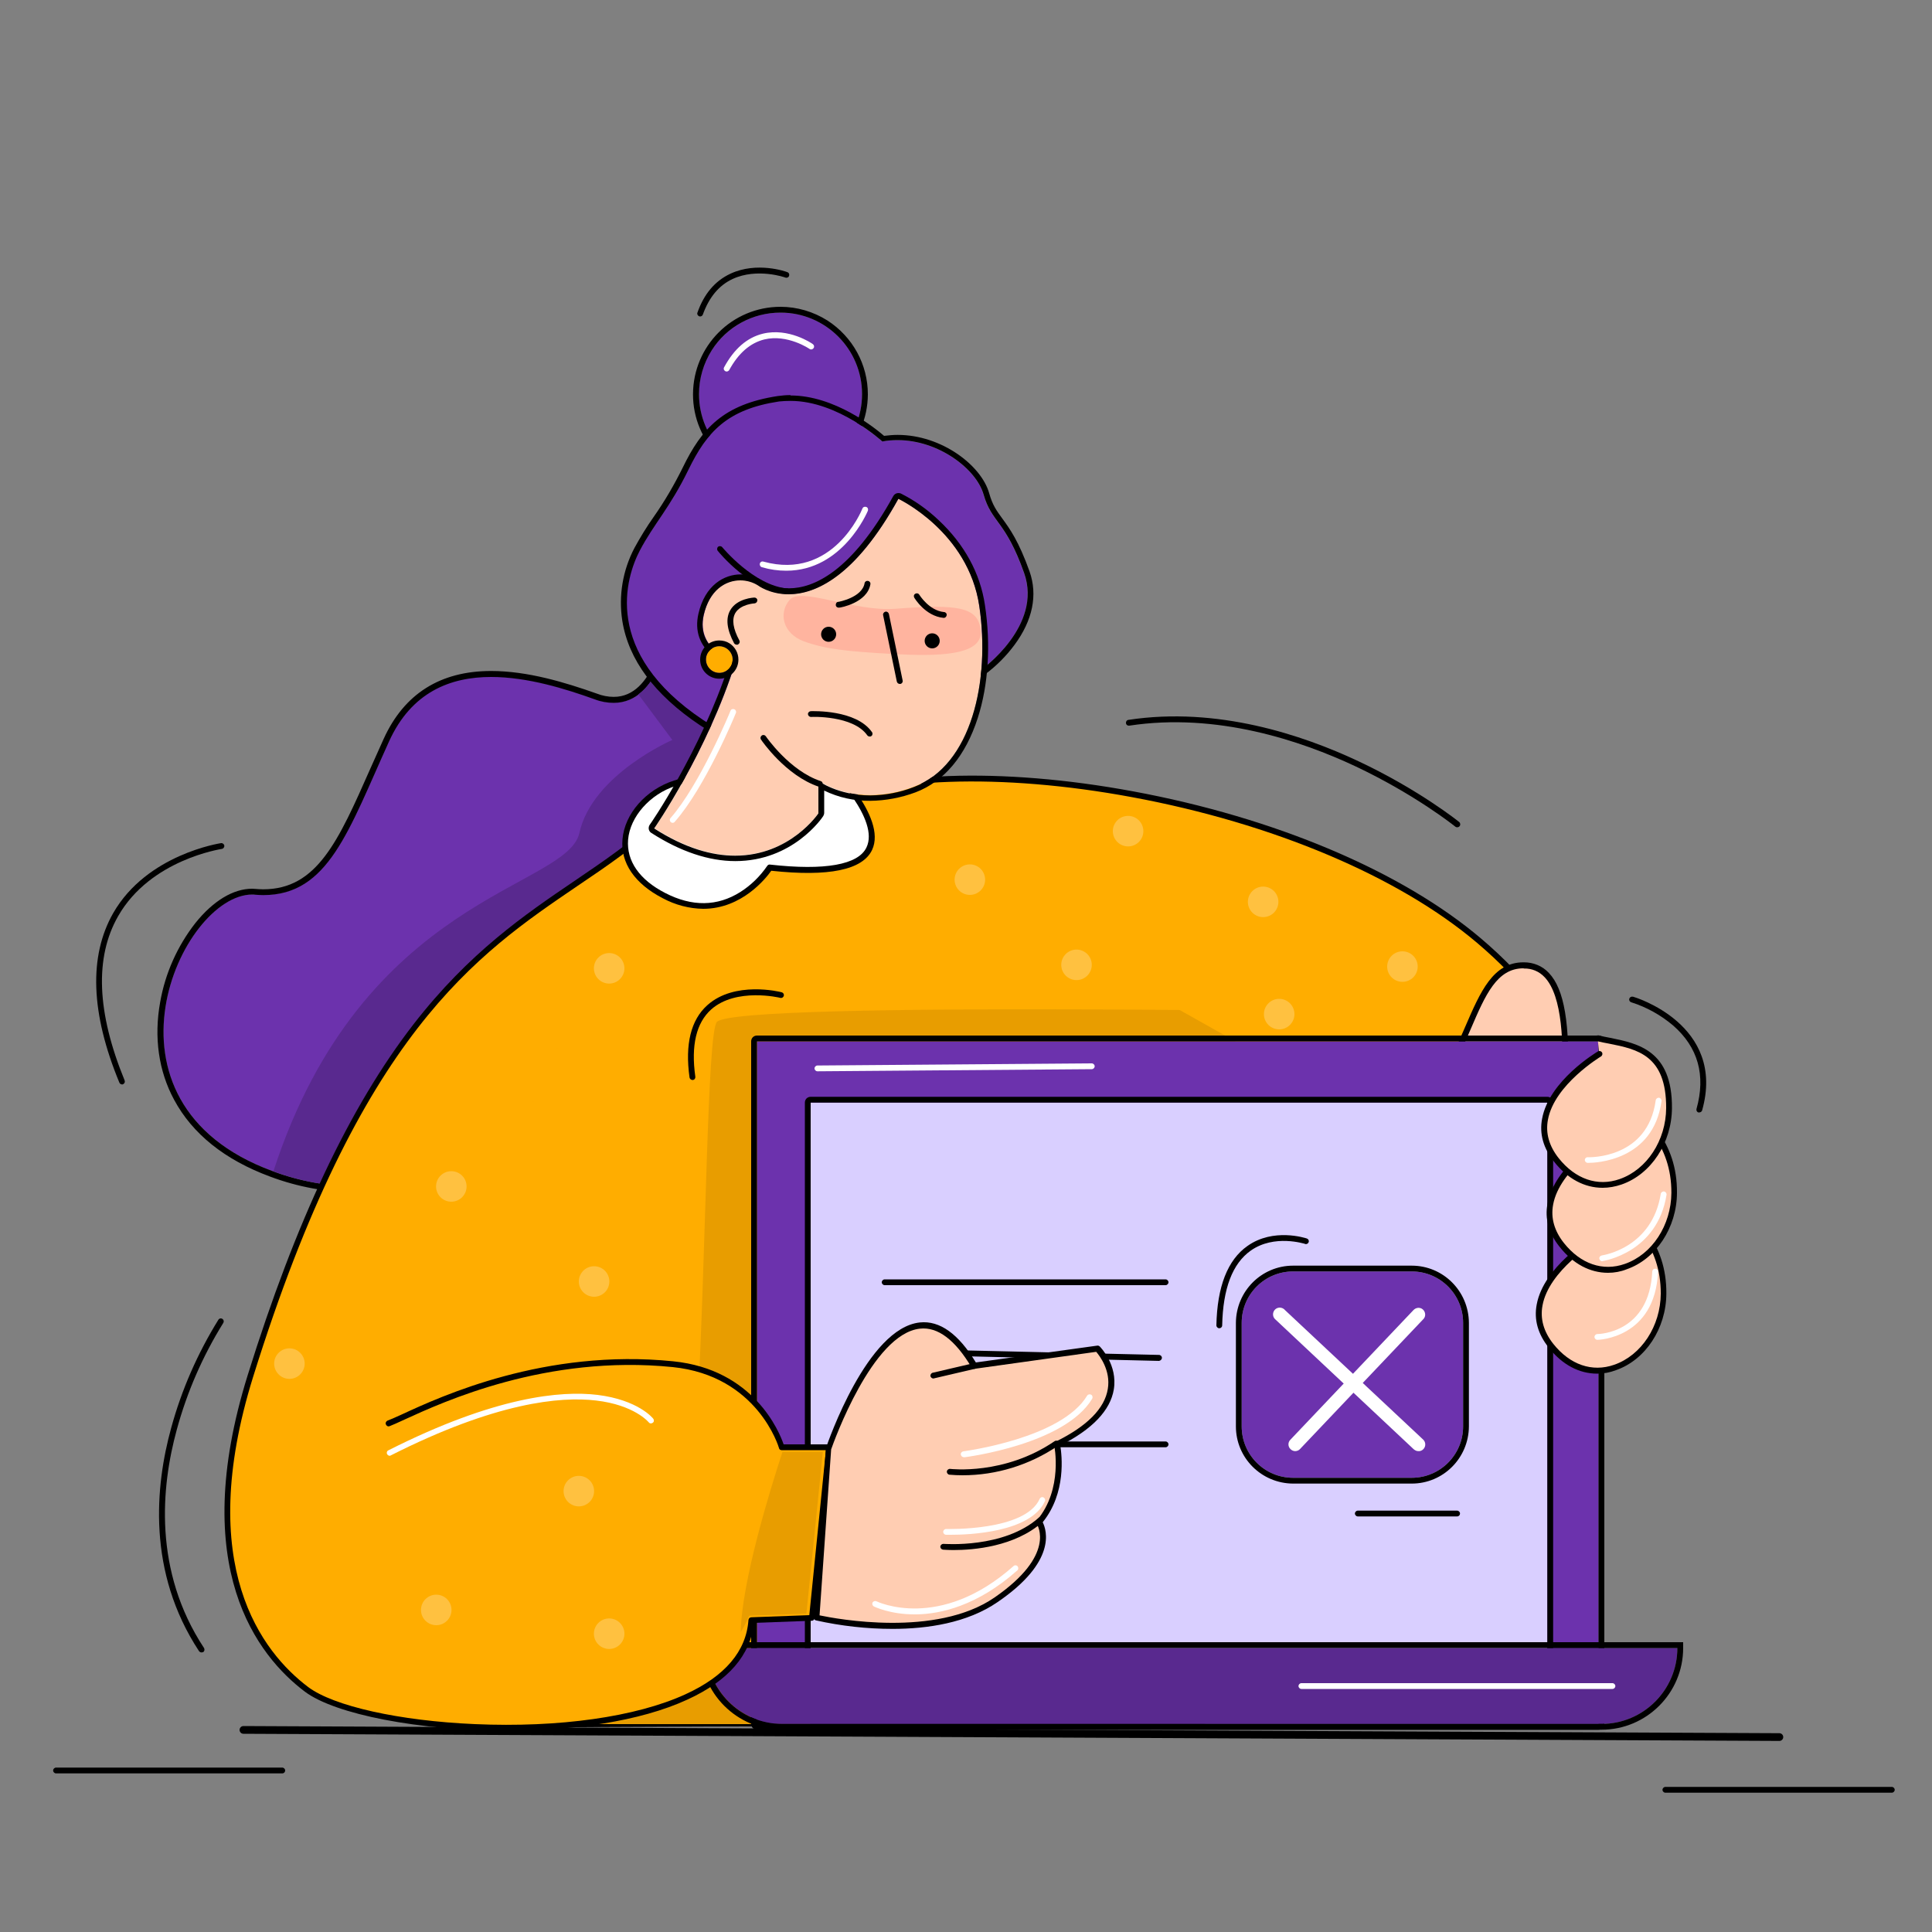 <?xml version="1.0" encoding="utf-8"?>
<!-- Generator: Adobe Illustrator 24.1.2, SVG Export Plug-In . SVG Version: 6.00 Build 0)  -->
<svg version="1.1" id="to_remove_1_" xmlns="http://www.w3.org/2000/svg" xmlns:xlink="http://www.w3.org/1999/xlink" x="0px"
	 y="0px" viewBox="0 0 1000 1000" style="enable-background:new 0 0 1000 1000;" xml:space="preserve">
<rect x="0" y="0" width="1000" height="1000" fill="#808080" stroke="none"/>
<style type="text/css">
	.st0{fill:#6C32AD;}
	.st1{fill:#59298F;}
	.st2{fill:#FFAD00;}
	.st3{fill:#E89D00;}
	.st4{fill:#FFC140;}
	.st5{fill:#FFCDB2;}
	.st6{fill:#D9CFFF;}
	.st7{fill:none;}
	.st8{fill:#FFFFFF;}
	.st9{fill:#FFB49F;}
</style>
<g id="line">
	<path d="M921,901.1L921,901.1l-795-3.7c-1.1,0-2-0.9-2-2s0.9-2,2-2l0,0l795,3.7c1.1,0,2,0.9,2,2S922.1,901.1,921,901.1z"/>
	<path d="M146.1,917.9H29c-0.8,0-1.5-0.7-1.5-1.5s0.7-1.5,1.5-1.5h117.1c0.8,0,1.5,0.7,1.5,1.5S147,917.9,146.1,917.9z"/>
	<path d="M979.2,927.9H862c-0.8,0-1.5-0.7-1.5-1.5s0.7-1.5,1.5-1.5h117.2c0.8,0,1.5,0.7,1.5,1.5S980,927.9,979.2,927.9L979.2,927.9z
		"/>
</g>
<g id="woman">
	<path class="st0" d="M346.4,326.8c0,0-5.9,46.6-38.5,35s-84.7-26.4-106.6,21.8S169.1,465.9,132,463s-89,107,8.9,143.1
		c160.4,59.3,292.3-229.6,292.3-229.6l-28.1-27.2L346.4,326.8z"/>
	<path d="M346.4,326.8l58.7,22.4l28.1,27.2c0,0-108.4,237.7-248.4,237.7c-15,0-29.9-2.7-43.9-8C44.3,570.5,93.6,463,130.6,463
		c0.5,0,1,0,1.4,0.1c1.5,0.1,2.9,0.2,4.3,0.2c33.7,0,44.1-33.3,65.1-79.6c11.6-25.5,31.7-33.3,52.8-33.3c18.8,0,38.4,6.1,53.7,11.6
		c3.1,1.2,6.5,1.8,9.8,1.8C341.7,363.7,346.4,326.8,346.4,326.8 M346.4,323.8c-1.5,0-2.8,1.1-3,2.6c-0.1,0.5-4.7,34.3-25.7,34.3
		c-3,0-6-0.6-8.8-1.7c-16.4-5.8-35.8-11.7-54.7-11.7c-26.3,0-45,11.8-55.6,35.1c-2.4,5.3-4.7,10.4-6.9,15.4
		c-16.6,37.6-27.6,62.5-55.5,62.5c-1.3,0-2.6-0.1-4-0.2c-0.6,0-1.1-0.1-1.7-0.1c-9.8,0-20.2,6.3-29.4,17.8
		c-9.3,11.9-15.6,26-18.2,40.9c-3.3,18.2-0.8,35.7,7.2,50.5c9.5,17.7,26.2,31.1,49.7,39.8c14.4,5.4,29.6,8.2,45,8.2
		c32.6,0,66.1-12.7,99.6-37.7c26.6-19.9,53.4-47.6,79.4-82.3c44.3-59,71.8-118.8,72-119.4c0.5-1.2,0.3-2.5-0.6-3.4l-28.1-27.2
		c-0.3-0.3-0.6-0.5-1-0.6L347.5,324C347.1,323.9,346.8,323.8,346.4,323.8L346.4,323.8z"/>
	<path class="st1" d="M405.1,349.2l-58.7-22.4c0,0-2.9,23-16,32.6l17.6,23.6c0,0-41.4,17.9-48.1,48.1
		c-6.4,28.9-112,32.2-158.4,175.2c79.1,28.8,151.2-26.9,203.9-90.6c27-60.7,58.2-130.8,69.6-156.8L405.1,349.2z"/>
	<path class="st2" d="M390.7,411.2c53.7-14.9,349,64.1,370.3,93.8c21.3,29.8-106.8,386.8-141.1,386.8c-39.1,0-319.8,0-377.9,1.3
		c-51,1.1-88.3-137.5-71.6-169.7S311.3,431,352.7,426S390.7,411.2,390.7,411.2z"/>
	<path d="M241.4,894.5c-14.9,0-29.8-11.4-43.2-32.9c-25.8-41.5-41.3-115.6-29.1-139c2-3.9,5.6-11,10.5-20.9
		c58.3-117.1,139.6-273.2,172.9-277.2c26.7-3.2,34.1-8.4,36.1-11.1c0.8-1.1,0.7-1.8,0.7-1.8c-0.2-0.4-0.2-0.8,0-1.1
		c0.2-0.4,0.6-0.6,1-0.7c29.2-8.1,125,11.2,198.1,30.2c78.2,20.3,162.3,48,173.8,64.2C780,529,702.4,755.4,654.8,848
		c-15.7,30.5-27.1,45.3-34.9,45.3c-75,0-324,0.1-377.9,1.3L241.4,894.5z M392.2,412.3c-0.1,0.9-0.4,1.7-0.9,2.4
		c-2.5,4-11.3,9.5-38.4,12.8c-10.3,1.2-33.5,21.8-85.2,112.6c-34,59.7-67.4,126.9-85.4,163c-4.9,9.9-8.5,17-10.5,20.9
		c-10.8,20.8,1.6,91.8,29,136c9,14.4,23.2,31.5,40.6,31.5h0.6c54-1.2,302.9-1.3,378-1.3c3.7,0,12.7-5.7,32.3-43.7
		c23.7-46.1,54.5-124,78.5-198.5c25-77.8,36.2-132.3,29.1-142.3c-9.5-13.3-80.3-39.2-172.1-63C515.8,424.2,422.1,405.2,392.2,412.3z
		"/>
	<path class="st3" d="M733.4,524.4c0,0-351.1-6.7-362.3,4.5c-5.1,5.1-5.6,119.6-10.1,200.2c-5.4,97.8-82.8,163.3-82.8,163.3h140.9
		L733.4,524.4z"/>
	<path class="st2" d="M422.4,417.1c67.8-33.6,254.3-5.3,343,70s35.8,135.3,14.6,130.8"/>
	<path d="M782.3,619.6c-0.9,0-1.8-0.1-2.6-0.3c-0.8-0.2-1.3-1-1.2-1.8c0.2-0.8,1-1.3,1.8-1.2c7.6,1.6,20.3-6.1,27.8-21.3
		c4.5-9.3,8.6-24.6,2.3-45.1c-6.4-20.6-21.8-41.5-45.9-61.9c-40.6-34.4-105.7-61.9-178.6-75.4c-67.8-12.6-130.2-10.4-162.7,5.7
		c-0.7,0.4-1.6,0.1-2-0.7c-0.4-0.7-0.1-1.6,0.7-2l0,0c33.1-16.4,96.2-18.7,164.6-6c73.5,13.6,139.1,41.4,180,76.1
		c24.5,20.8,40.3,42.1,46.8,63.3c6.6,21.4,2.3,37.5-2.5,47.3C803.3,611.6,791.1,619.6,782.3,619.6z"/>
	<circle class="st4" cx="502" cy="455.3" r="7.9"/>
	<circle class="st4" cx="583.9" cy="430.2" r="7.9"/>
	<circle class="st4" cx="653.8" cy="466.8" r="7.9"/>
	<circle class="st4" cx="557.2" cy="499.4" r="7.9"/>
	<circle class="st4" cx="725.9" cy="500.3" r="7.9"/>
	<circle class="st4" cx="662.1" cy="524.9" r="7.9"/>
	<path d="M754.2,428.2c-0.3,0-0.7-0.1-0.9-0.3c-0.2-0.2-20.7-16.6-51.6-31.2c-28.5-13.4-72-28-117.2-21.1c-0.8,0.1-1.6-0.4-1.7-1.3
		c-0.1-0.8,0.4-1.6,1.3-1.7l0,0c46-7,90.1,7.8,119,21.4c31.3,14.7,52,31.3,52.2,31.5c0.6,0.5,0.7,1.5,0.2,2.1
		C755.2,428,754.7,428.2,754.2,428.2L754.2,428.2z"/>
	<path d="M63.2,561.3c-0.6,0-1.2-0.4-1.4-0.9c-14.9-36-15.9-65.5-3.2-87.8c17.5-30.5,55.4-36.1,55.8-36.2c0.8-0.1,1.6,0.5,1.7,1.3
		s-0.5,1.6-1.3,1.7c-0.4,0.1-36.9,5.5-53.6,34.7c-12.3,21.4-11.1,50,3.3,85.1c0.3,0.8,0,1.6-0.8,2c0,0,0,0,0,0
		C63.6,561.3,63.4,561.3,63.2,561.3z"/>
	<path d="M104.3,855.3c-0.5,0-1-0.3-1.3-0.7c-26.9-40.9-22.7-85.4-14.4-115.5c5.4-19.8,13.7-38.7,24.5-56.1c0.5-0.7,1.4-0.8,2.1-0.3
		c0.6,0.5,0.8,1.3,0.4,2c-10.7,17.2-18.8,35.8-24.1,55.3c-8.1,29.5-12.2,73.1,14.1,113c0.4,0.7,0.3,1.6-0.4,2.1
		C104.8,855.2,104.6,855.3,104.3,855.3z"/>
</g>
<g id="hand">
	<path class="st5" d="M810,561.5c1.3-35-1.9-61.5-21.2-61.8c-30.9-0.5-25.2,63.5-69.6,83.7c-25.4,11.6-45.7,46.8-36.4,73.9
		S808.5,603.4,810,561.5z"/>
	<path d="M692.3,664.2c-7,0-9.8-3.4-10.9-6.5c-9.8-28.7,12-64.3,37.2-75.8c22.4-10.2,31.7-31.7,39.9-50.7
		c7.7-17.8,14.3-33.1,30-33.1h0.4c4.8,0,9.5,1.9,12.8,5.5c8,8.4,11,26.3,9.8,57.9c-0.8,22.8-32.2,51.5-45.7,62.7
		c-25.4,21.3-53.4,37.2-69.5,39.6C695,664.1,693.6,664.2,692.3,664.2z M788.5,501.2c-13.7,0-19.7,13.8-27.2,31.3
		c-8.4,19.5-17.9,41.5-41.4,52.2c-24.1,11-45,44.8-35.6,72.1c1.3,3.7,5.2,5.1,11.6,4.1c15.7-2.3,43-18,68-38.9
		c27.4-22.9,44-45.5,44.6-60.5c0.8-20.7,0.4-45.8-9-55.7c-2.8-3-6.6-4.6-10.7-4.5L788.5,501.2z"/>
</g>
<g id="computer">
	<rect x="391.8" y="539" class="st0" width="435.6" height="353.3"/>
	<path d="M827.4,539v353.3H391.8V539H827.4 M827.4,536H391.8c-1.7,0-3,1.3-3,3v353.3c0,1.7,1.3,3,3,3h435.6c1.7,0,3-1.3,3-3V539
		C830.4,537.3,829,536,827.4,536z"/>
	<rect x="419.6" y="570.7" class="st6" width="381.3" height="283.4"/>
	<path d="M800.9,570.7v283.4H419.6V570.7H800.9 M800.9,567.7H419.6c-1.7,0-3,1.3-3,3v283.4c0,1.7,1.3,3,3,3h381.3c1.7,0,3-1.3,3-3
		V570.7C803.9,569,802.5,567.7,800.9,567.7z"/>
	<path class="st1" d="M828.9,892.3h-424c-21.7,0-39.3-17.6-39.3-39.3l0,0l0,0h502.6l0,0l0,0C868.2,874.7,850.6,892.3,828.9,892.3
		L828.9,892.3z"/>
	<path d="M868.2,853c0,21.7-17.6,39.3-39.3,39.3h-424c-21.7,0-39.3-17.6-39.3-39.3c0,0,0,0,0,0H868.2 M871.2,850H362.5v3
		c0,23.4,18.9,42.3,42.3,42.3h424.1c23.4,0,42.3-19,42.3-42.3V850z"/>
	<path class="st0" d="M669.3,658.1h61.4c14.7,0,26.6,11.9,26.6,26.6v53.6c0,14.7-11.9,26.6-26.6,26.6h-61.4
		c-14.7,0-26.6-11.9-26.6-26.6v-53.6C642.7,670,654.6,658.1,669.3,658.1z"/>
	<path d="M730.7,658.1c14.7,0,26.6,11.9,26.6,26.6v53.6c0,14.7-11.9,26.6-26.6,26.6h-61.4c-14.7,0-26.6-11.9-26.6-26.6v-53.6
		c0-14.7,11.9-26.6,26.6-26.6H730.7 M730.7,655.1h-61.4c-16.3,0-29.5,13.2-29.6,29.6v53.6c0,16.3,13.2,29.5,29.6,29.6h61.4
		c16.3,0,29.5-13.2,29.6-29.6v-53.6C760.2,668.3,747,655.1,730.7,655.1z"/>
	<line class="st7" x1="603.3" y1="663.7" x2="457.9" y2="663.7"/>
	<path d="M603.3,665.2H457.9c-0.8,0-1.5-0.7-1.5-1.5s0.7-1.5,1.5-1.5h145.4c0.8,0,1.5,0.7,1.5,1.5S604.1,665.2,603.3,665.2z"/>
	<line class="st7" x1="599.9" y1="702.9" x2="457.9" y2="699.5"/>
	<path d="M599.9,704.4L599.9,704.4l-142-3.4c-0.8,0-1.5-0.7-1.5-1.5s0.7-1.5,1.5-1.5l0,0l142,3.3c0.8,0,1.5,0.7,1.5,1.5
		S600.7,704.3,599.9,704.4L599.9,704.4z"/>
	<line class="st7" x1="603.3" y1="747.6" x2="509.4" y2="747.6"/>
	<path d="M603.3,749.1h-93.9c-0.8,0-1.5-0.7-1.5-1.5s0.7-1.5,1.5-1.5h93.9c0.8,0,1.5,0.7,1.5,1.5S604.1,749.1,603.3,749.1z"/>
	<path d="M358.4,559c-0.7,0-1.4-0.6-1.5-1.3c-2.4-17.2,0.7-29.8,9.2-37.4c14.1-12.7,37.5-7,38.5-6.7c0.8,0.2,1.3,1,1.1,1.8
		c-0.2,0.8-1,1.3-1.8,1.1c-0.2-0.1-22.9-5.5-35.8,6c-7.7,6.9-10.5,18.6-8.2,34.8c0.1,0.8-0.4,1.6-1.3,1.7c0,0,0,0,0,0L358.4,559z"/>
	<path class="st8" d="M423.1,554.5c-0.8,0-1.5-0.7-1.5-1.5s0.7-1.5,1.5-1.5l142-1.1l0,0c0.8,0,1.5,0.7,1.5,1.5s-0.7,1.5-1.5,1.5
		L423.1,554.5L423.1,554.5z"/>
	<path class="st8" d="M834.6,874.2h-161c-0.8,0-1.5-0.7-1.5-1.5s0.7-1.5,1.5-1.5h161c0.8,0,1.5,0.7,1.5,1.5S835.4,874.2,834.6,874.2
		z"/>
	<path d="M631.1,687.5L631.1,687.5c-0.8,0-1.5-0.7-1.5-1.5c0,0,0,0,0,0c0.4-20,5.8-33.9,16.1-41.1c13.4-9.5,29.9-4.1,30.6-3.9
		c0.8,0.2,1.3,1,1.1,1.8s-1,1.3-1.8,1.1c-0.1,0-0.1,0-0.2-0.1c-0.2,0-15.8-5.1-28,3.5C637.9,654,633,667,632.6,686
		C632.6,686.9,631.9,687.5,631.1,687.5z"/>
	<path class="st8" d="M670.4,751.1c-0.9,0-1.8-0.4-2.4-1c-1.4-1.3-1.5-3.5-0.1-4.9c0,0,0,0,0,0l63.7-67.1c1.3-1.4,3.5-1.6,4.9-0.3
		s1.6,3.5,0.3,4.9c-0.1,0.1-0.1,0.1-0.2,0.2L672.9,750C672.3,750.7,671.3,751.1,670.4,751.1z"/>
	<path class="st8" d="M734.1,751.1c-0.9,0-1.7-0.4-2.4-1L660.2,683c-1.5-1.2-1.7-3.4-0.5-4.9c1.2-1.5,3.4-1.7,4.9-0.5
		c0.2,0.1,0.3,0.3,0.4,0.4l71.6,67.1c1.4,1.3,1.5,3.5,0.2,4.9C736.1,750.8,735.1,751.2,734.1,751.1L734.1,751.1z"/>
	<line class="st7" x1="754.2" y1="783.4" x2="702.8" y2="783.4"/>
	<path d="M754.2,784.9h-51.4c-0.8,0-1.5-0.7-1.5-1.5s0.7-1.5,1.5-1.5h51.4c0.8,0,1.5,0.7,1.5,1.5S755.1,784.9,754.2,784.9z"/>
</g>
<g id="hand-2">
	<path class="st2" d="M341.5,424.4c-59.3,55.9-140,57.1-211.9,287.9c-29.7,95.3,2.3,141.9,29.1,162.1
		c36.5,27.5,225.5,35.3,230.3-35.8l31.3-1.1l8.9-88.3h-24.6c0,0-10.6-38.3-56.3-43c-77.1-7.8-137.1,27.3-147.2,30.7"/>
	<path d="M262.5,895.8c-45.4,0-89-8.4-104.7-20.2c-24.4-18.4-60.7-64.1-29.6-163.8c24.8-79.7,52.9-139.1,85.8-181.6
		c28.8-37.2,57.8-56.9,83.3-74.2c15.3-10.4,29.8-20.2,43.2-32.8c0.6-0.6,1.6-0.5,2.1,0.1c0.5,0.6,0.5,1.5-0.1,2.1
		c-13.5,12.8-28.1,22.7-43.5,33.1c-52.7,35.8-112.5,76.3-168,254.2c-30.5,98,4.8,142.6,28.5,160.5c13.2,9.9,47.1,17.5,86.3,19.2
		c43.6,1.9,83.3-3.7,108.9-15.4c20.6-9.4,31.6-22.4,32.7-38.5c0.1-0.8,0.7-1.4,1.5-1.4l30-1.1l8.6-85.4h-22.9
		c-0.7,0-1.3-0.4-1.4-1.1c-0.1-0.4-11-37.4-55-41.9c-65.4-6.6-118.8,18-138.9,27.2c-3.6,1.7-6.2,2.8-7.7,3.4c-0.8,0.3-1.6-0.2-1.9-1
		c-0.3-0.8,0.2-1.6,0.9-1.9c1.4-0.5,3.9-1.6,7.4-3.2c20.3-9.4,74.2-34.2,140.4-27.5c41.8,4.2,55,36.5,57.2,43h23.5
		c0.4,0,0.8,0.2,1.1,0.5c0.3,0.3,0.4,0.7,0.4,1.2l-9,88.3c-0.1,0.7-0.7,1.3-1.4,1.3l-30,1.1c-1.7,16.7-13.2,30-34.4,39.7
		C331.1,891.1,296.3,895.8,262.5,895.8z"/>
	<path class="st3" d="M383.4,844.8c0.5-26,14.9-72.8,21.6-93.3h20.9l-8.5,83.7l-29.6,1.1C386.5,839.2,385.1,842.1,383.4,844.8z"/>
	<circle class="st4" cx="315.3" cy="501.2" r="7.9"/>
	<circle class="st4" cx="233.6" cy="614.1" r="7.9"/>
	<circle class="st4" cx="307.5" cy="663.3" r="7.9"/>
	<circle class="st4" cx="149.8" cy="705.8" r="7.9"/>
	<circle class="st4" cx="225.8" cy="833.3" r="7.9"/>
	<circle class="st4" cx="299.6" cy="771.8" r="7.9"/>
	<circle class="st4" cx="315.3" cy="845.6" r="7.9"/>
	<path class="st8" d="M201.7,753.5c-0.8,0-1.5-0.7-1.5-1.5c0-0.6,0.3-1.1,0.8-1.3c55.2-27.9,89.4-31,108.3-28.7
		c20.9,2.6,28.5,11.9,28.8,12.3c0.5,0.6,0.5,1.6-0.2,2.1c-0.6,0.5-1.6,0.5-2.1-0.2c0,0-0.1-0.1-0.1-0.1c-0.1-0.1-7.4-8.9-27.2-11.2
		c-18.5-2.2-52,1-106.2,28.4C202.2,753.4,201.9,753.5,201.7,753.5z"/>
	<path class="st5" d="M428.9,749.8c0,0,36.6-108,75.4-42.8l63.8-8.9c0,0,25.9,26.1-21,49.4c0,0,5.1,23.5-9.3,40.3
		c0,0,11.7,17-22.3,40.3s-92.9,9.2-92.9,9.2L428.9,749.8z"/>
	<path d="M462,843.1c-13.4,0-26.7-1.5-39.7-4.4c-0.7-0.2-1.2-0.8-1.1-1.6l6.3-87.5c0-0.1,0-0.3,0.1-0.4c0.9-2.5,21.2-61.8,48.5-64.7
		c10.3-1.1,20,5.9,29,20.7l62.8-8.7c0.5-0.1,0.9,0.1,1.3,0.4c0.4,0.4,9.4,9.6,7.3,22.3c-1.8,10.8-11.1,20.6-27.7,29
		c0.8,5,3.2,24.5-9.1,39.7c2.1,4.2,7.3,20.4-23.3,41.3C500.6,840.1,479.9,843.1,462,843.1z M424.2,836.1c8.6,1.8,60.2,11.6,90.5-9.2
		c32.1-22.1,22.3-37.5,21.9-38.2c-0.4-0.6-0.3-1.3,0.1-1.8c13.7-16.1,9-38.8,8.9-39c-0.1-0.7,0.2-1.4,0.8-1.7
		c16.3-8,25.4-17.2,27-27.3c1.6-9.5-4.2-17.1-6-19.2l-63,8.8c-0.6,0.1-1.2-0.2-1.5-0.7c-8.5-14.3-17.5-21.1-26.7-20.1
		c-24.7,2.6-44.7,58.8-46,62.5L424.2,836.1z"/>
	<line class="st7" x1="483.3" y1="712" x2="504.3" y2="707.1"/>
	<path d="M483.3,713.5c-0.8,0.1-1.6-0.5-1.7-1.3c-0.1-0.8,0.5-1.6,1.3-1.7l21-4.9c0.8-0.2,1.6,0.4,1.8,1.2c0.2,0.8-0.3,1.5-1.1,1.7
		l-21,4.9C483.5,713.4,483.4,713.5,483.3,713.5z"/>
	<path d="M498.2,763.6c-2.3,0-4.5-0.1-6.8-0.3c-0.8-0.1-1.4-0.9-1.3-1.7s0.9-1.4,1.7-1.3c0.3,0,28,3.4,54-14.3
		c0.6-0.5,1.6-0.4,2.1,0.2c0.5,0.6,0.4,1.6-0.2,2.1c-0.1,0-0.1,0.1-0.2,0.1C532.9,758.3,515.7,763.6,498.2,763.6z"/>
	<path d="M493.7,802.3c-3.2,0-5.3-0.2-5.6-0.2c-0.8-0.1-1.4-0.8-1.4-1.6c0,0,0,0,0,0c0.1-0.8,0.8-1.4,1.6-1.4
		c0.3,0,31.3,2.5,49.3-13.5c0.6-0.6,1.6-0.5,2.1,0.1s0.5,1.6-0.1,2.1l0,0C525.3,800.6,503.8,802.3,493.7,802.3z"/>
	<path class="st8" d="M473.4,835.6c-12.8,0-20.8-4-21.1-4.1c-0.7-0.4-1-1.3-0.7-2c0.4-0.7,1.3-1,2-0.7c0.4,0.2,32.7,15.8,71-18.2
		c0.6-0.6,1.6-0.5,2.1,0.1s0.5,1.6-0.1,2.1l0,0c-20.8,18.5-39.9,22.6-52.2,22.8L473.4,835.6z"/>
	<path class="st8" d="M492.2,794.4c-1.4,0-2.3,0-2.5,0c-0.8,0-1.5-0.7-1.5-1.5c0,0,0,0,0,0c0-0.8,0.7-1.5,1.5-1.5c0,0,0,0,0.1,0
		c0.4,0,40.7,1.2,48.3-15.5c0.3-0.8,1.2-1.2,1.9-0.9s1.2,1.2,0.9,1.9c0,0.1-0.1,0.1-0.1,0.2C533.4,793.2,501.5,794.4,492.2,794.4z"
		/>
	<path class="st8" d="M498.9,754.2c-0.8,0.1-1.5-0.6-1.6-1.4c-0.1-0.8,0.6-1.5,1.4-1.6c0.5-0.1,50.6-6.6,64-28.8
		c0.4-0.7,1.4-0.9,2.1-0.5s0.9,1.4,0.5,2.1c-14.2,23.5-64.1,30-66.2,30.3L498.9,754.2z"/>
</g>
<g id="woman-2">
	<circle class="st0" cx="404" cy="204" r="42.2"/>
	<path d="M404,161.8c23.3,0,42.2,18.9,42.2,42.2c0,23.3-18.9,42.2-42.2,42.2c-23.3,0-42.2-18.9-42.2-42.2c0-8,2.3-15.9,6.6-22.7
		C376.1,169.1,389.6,161.8,404,161.8 M404,158.8c-25,0-45.2,20.2-45.3,45.2s20.2,45.2,45.2,45.3c25,0,45.2-20.2,45.3-45.2
		c0-15.5-7.9-29.8-20.9-38.2C421,161.3,412.6,158.8,404,158.8z"/>
	<path class="st0" d="M508,346.5c0,0,31.8-22.4,22-49.9s-16.8-25.9-21-40.7c-4.2-14.8-28.3-31.7-52.4-27.4c0,0-26.8-24.7-53.6-20.6
		s-37.3,15.6-46.9,35.4s-17.9,28-25.1,41.7s-19.8,52.7,32.8,87.8S508,346.5,508,346.5z"/>
	<path d="M409.2,207.5c24.7,0,47.5,21,47.5,21c2.6-0.5,5.2-0.7,7.9-0.7c21.2,0,40.7,14.9,44.5,28.1c4.2,14.8,11.3,13.3,21,40.7
		s-22,49.9-22,49.9s-55.3,37.1-104.6,37.1c-14.1,0-27.8-3-39.5-10.9c-52.6-35.1-40-74.1-32.8-87.8s15.5-22,25.1-41.7
		s20-31.3,46.9-35.4C405,207.6,407.1,207.5,409.2,207.5 M409.1,204.5c-2.2,0-4.4,0.2-6.6,0.5c-28.1,4.3-39.3,16.8-49.1,37
		c-4.4,8.9-9.4,17.5-15.1,25.6c-3.6,5.1-6.9,10.5-9.9,16c-6.1,11.6-8.3,24.8-6.3,37.7c3.2,20.2,16.7,38.3,40.1,54
		c11.3,7.5,25.1,11.4,41.1,11.4c26,0,53.6-10.2,72.1-18.8c11.9-5.4,23.3-11.7,34.3-18.8h0.1c5.8-4.3,11-9.5,15.3-15.3
		c9.4-12.7,12.1-25.8,7.8-38c-5.6-15.7-10.3-22.2-14.1-27.4c-3-4.1-5.1-7-6.8-13.1c-4-14.3-24.5-30.2-47.4-30.2
		c-2.3,0-4.6,0.2-7,0.5c-5-4.3-25.7-20.9-48.4-20.9L409.1,204.5z"/>
	<path d="M407.4,307.6h-0.1c-18.8-1.7-35.1-21.6-35.8-22.5c-0.5-0.6-0.4-1.6,0.2-2.1c0.6-0.5,1.6-0.4,2.1,0.2
		c0.2,0.2,16.3,19.8,33.7,21.4c0.8,0,1.5,0.7,1.4,1.6S408.2,307.6,407.4,307.6L407.4,307.6z"/>
	<path class="st8" d="M407,295.4c-4.3,0-8.5-0.6-12.6-1.8c-0.8-0.2-1.3-1-1.1-1.9c0.2-0.8,1-1.3,1.9-1l0,0
		c35.7,9.8,50.6-26,51.2-27.5c0.3-0.8,1.2-1.1,2-0.8c0.8,0.3,1.1,1.2,0.8,2C449,264.8,436.3,295.4,407,295.4z"/>
	<path class="st8" d="M427.6,394.2c0,0,69.3,66-29.1,54.8c0,0-20.1,32.4-54.8,14.5s-19-50.3,5.6-58.1
		C370.6,398.6,427.6,394.2,427.6,394.2z"/>
	<path d="M364,470.4c-7.3-0.1-14.5-2-21-5.5c-14.5-7.5-21.9-18.3-20.8-30.5c1.1-13.2,12.1-25.7,26.7-30.4
		c21.3-6.8,76.3-11.1,78.6-11.2c0.4,0,0.8,0.1,1.1,0.4c1.3,1.2,30.8,29.6,22.8,46.7c-4.9,10.4-22.4,14-52.2,10.8
		C396.6,454.4,384.1,470.4,364,470.4z M427,395.7c-6.5,0.5-57.6,4.8-77.3,11.1c-13.2,4.2-23.6,15.9-24.6,27.8
		c-0.9,11,5.9,20.8,19.2,27.6c13.9,7.2,27,7,38.9-0.5c5.5-3.5,10.2-8.1,13.9-13.5c0.3-0.5,0.9-0.8,1.4-0.7c28.5,3.2,45.8,0.1,50-8.9
		C455.3,424.4,430.8,399.4,427,395.7L427,395.7z"/>
	<path d="M362.4,163.8c-0.8,0-1.5-0.7-1.5-1.5c0-0.2,0-0.3,0.1-0.5c3.4-9.7,9.1-16.4,17-20.1c13.8-6.5,29-1.1,29.6-0.8
		c0.8,0.3,1.1,1.2,0.8,2c-0.3,0.7-1.1,1-1.8,0.8c-0.1-0.1-14.7-5.2-27.4,0.7c-7.1,3.3-12.2,9.5-15.4,18.4
		C363.6,163.4,363,163.8,362.4,163.8z"/>
	<path class="st8" d="M376.1,192.3c-0.8,0-1.5-0.7-1.5-1.5c0-0.3,0.1-0.5,0.2-0.7c5.2-9.6,11.9-15.4,20.1-17.4
		c13.3-3.2,25.3,5,25.8,5.4c0.7,0.5,0.9,1.4,0.4,2.1s-1.4,0.9-2.1,0.4l0,0c-0.1-0.1-11.5-7.8-23.4-4.9c-7.3,1.8-13.4,7.1-18.2,15.9
		C377.1,192,376.6,192.3,376.1,192.3z"/>
	<path class="st5" d="M423.7,404.1v16.8c0,0-29.1,43.6-85,7.8c0,0,27.4-39.4,42.1-86.2c0,0-20.7-5.6-16.5-24.2s19.5-21,28.1-15.5
		c0,0,33.5,26,72.6-44.7c0,0,36.2,17,41.9,55.6s-4,82.4-34,93.6S423.7,404.1,423.7,404.1z"/>
	<path d="M465,258.2c0,0,36.2,17,41.9,55.6s-4,82.4-34,93.6c-7.1,2.8-14.7,4.2-22.4,4.3c-16.8,0-26.9-7.5-26.9-7.5v16.8
		c0,0-14.6,21.9-43.1,21.9c-11.7,0-25.7-3.7-41.9-14.1c0,0,27.4-39.4,42.1-86.2c0,0-20.7-5.6-16.5-24.2c3-13,11.3-18,19-18
		c3.2,0,6.4,0.9,9.1,2.6c0,0,6,4.6,15.9,4.6C421.8,307.6,442.5,298.9,465,258.2 M465,255.2c-1.1,0-2.1,0.6-2.6,1.5
		c-21.8,39.5-41.5,47.8-54,47.8c-5,0.1-9.9-1.3-14.1-4l-0.2-0.1c-3.2-2-6.9-3.1-10.7-3.1c-8.4,0-18.5,5.4-21.9,20.4
		c-2,8.8,0.6,16.4,7.7,22c2.4,1.9,5.1,3.5,8,4.6c-14.6,44.6-40.6,82.3-40.9,82.6c-0.5,0.7-0.6,1.5-0.5,2.3c0.2,0.8,0.6,1.5,1.3,1.9
		c15.1,9.7,29.8,14.6,43.5,14.6c29.7,0,44.9-22.3,45.5-23.3c0.3-0.5,0.5-1.1,0.5-1.7v-11.5c7.4,3.6,15.6,5.4,23.9,5.3
		c8-0.1,15.9-1.6,23.4-4.4c14.8-5.6,25.9-18.9,32.2-38.5c5.5-17.1,6.8-37.9,3.7-58.4c-2.4-16.5-10.8-31.7-24-44
		c-5.8-5.5-12.4-10.2-19.6-13.8C465.9,255.3,465.5,255.2,465,255.2L465,255.2z"/>
	<path d="M424.3,407.3c-0.2,0-0.3,0-0.5-0.1c-17-5.7-29.4-23.6-29.9-24.4c-0.5-0.7-0.3-1.6,0.4-2.1c0.7-0.5,1.6-0.3,2.1,0.4
		c0.1,0.2,12.3,17.9,28.4,23.2c0.8,0.2,1.2,1.1,1,1.9C425.5,406.9,424.9,407.3,424.3,407.3L424.3,407.3z"/>
	<path d="M381.4,333.7c-0.6,0-1.1-0.3-1.4-0.7c-3.8-7.1-4.5-12.9-2-17.2c3.5-6.1,12.1-6.5,12.5-6.5c0.8,0,1.5,0.6,1.5,1.4
		c0,0,0,0,0,0c0,0.8-0.6,1.5-1.4,1.6c-0.1,0-7.3,0.4-10,5c-1.9,3.3-1.2,8.1,2.1,14.2c0.4,0.7,0.1,1.6-0.6,2c0,0,0,0,0,0
		C381.9,333.7,381.6,333.7,381.4,333.7z"/>
	<path class="st9" d="M463.4,315.1c-21.7,1.6-48.8-11.5-54.7-4.6s-3.5,17.5,7.5,21.5s22.5,5.2,45.9,6.5s46.5,0.9,45.5-11.9
		S495.3,312.7,463.4,315.1z"/>
	<path d="M488.4,319.8h-0.1c-9.3-0.9-14.9-10.1-15.1-10.5c-0.4-0.7-0.2-1.6,0.6-2c0.7-0.4,1.6-0.2,2,0.5c0.1,0.1,5,8.2,12.8,9
		c0.8,0,1.5,0.7,1.4,1.6C489.9,319.2,489.2,319.9,488.4,319.8L488.4,319.8z"/>
	<path d="M465.7,354c-0.7,0-1.3-0.5-1.5-1.2l-7.1-34.4c-0.2-0.8,0.4-1.6,1.2-1.8s1.6,0.4,1.8,1.2l7.1,34.4c0.2,0.8-0.3,1.6-1.1,1.8
		c0,0,0,0,0,0H465.7z"/>
	<circle class="st2" cx="372.3" cy="341.4" r="6.9"/>
	<path d="M372.3,334.5c1.3,0,2.6,0.4,3.7,1.1c3.2,2.1,4.2,6.3,2.1,9.5c-1.3,2-3.5,3.2-5.8,3.2c-1.3,0-2.6-0.4-3.7-1.1
		c-3.2-2.1-4.2-6.3-2.1-9.5C367.8,335.7,370,334.5,372.3,334.5 M372.3,331.5c-5.5,0-9.9,4.4-9.9,9.9c0,5.5,4.4,9.9,9.9,9.9
		c5.5,0,9.9-4.4,9.9-9.9c0-3.4-1.7-6.5-4.6-8.4C376.1,332,374.2,331.5,372.3,331.5z"/>
	<circle cx="428.9" cy="328.3" r="3.9"/>
	<circle cx="482.5" cy="331.7" r="3.9"/>
	<path d="M450.1,381.2c-0.5,0-0.9-0.2-1.2-0.6c-7.3-10.4-28.9-9.6-29.1-9.5c-0.8,0-1.5-0.6-1.6-1.4s0.6-1.5,1.4-1.6l0,0
		c1,0,23.5-0.9,31.7,10.8c0.5,0.6,0.4,1.6-0.3,2.1c0,0,0,0-0.1,0C450.7,381.2,450.4,381.3,450.1,381.2z"/>
	<path d="M434.2,314.5c-0.8,0.1-1.6-0.5-1.6-1.4s0.5-1.6,1.4-1.6c0.1,0,12.2-2.2,13.5-9.6c0.1-0.8,0.9-1.4,1.8-1.2
		c0.8,0.1,1.4,0.9,1.2,1.8l0,0c-1.7,9.5-15.4,12-16,12C434.4,314.5,434.3,314.5,434.2,314.5z"/>
	<path class="st8" d="M348.2,425.9c-0.4,0-0.7-0.1-1-0.4c-0.6-0.5-0.7-1.5-0.1-2.1c0,0,0,0,0,0c15.3-17.5,30.9-55.1,31-55.5
		c0.3-0.8,1.2-1.1,2-0.8c0.7,0.3,1.1,1.2,0.8,1.9c-0.6,1.6-15.9,38.5-31.6,56.3C349,425.7,348.6,425.9,348.2,425.9z"/>
</g>
<g id="hand-3">
	<path class="st5" d="M825.1,641.6c0,0-44.8,26.7-22.3,54.9s58.1,5.8,58.3-26.9s-25.2-45.5-37.3-58.2"/>
	<path d="M826.7,711c-9.3,0-18.1-4.6-25.1-13.5c-5.6-7-7.7-14.5-6.2-22.3c3.6-19.6,27.9-34.2,28.9-34.9c0.7-0.4,1.6-0.2,2.1,0.5
		c0.4,0.7,0.2,1.6-0.5,2.1c0,0,0,0,0,0c-0.2,0.1-24.2,14.6-27.5,32.8c-1.3,6.9,0.6,13.6,5.6,19.9c8.6,10.8,20.1,14.8,31.5,10.8
		c14.1-4.9,24-20,24.1-36.8c0.1-25.2-15.3-38.3-27.8-48.9c-3.3-2.8-6.5-5.5-9.1-8.2c-0.6-0.6-0.6-1.6,0-2.1s1.6-0.6,2.1,0
		c2.5,2.6,5.6,5.2,8.9,8c12.9,11,29,24.6,28.8,51.2c-0.1,18-10.8,34.3-26.1,39.6C833.3,710.4,830.1,711,826.7,711z"/>
	<path class="st5" d="M830.6,589.5c0,0-44.8,26.7-22.3,54.9s58.1,5.8,58.3-26.9s-25.2-45.5-37.3-58.2"/>
	<path d="M832.3,658.8c-9.3,0-18.1-4.6-25.1-13.5c-5.6-7-7.7-14.5-6.2-22.3c3.6-19.6,27.9-34.2,28.9-34.9c0.7-0.4,1.6-0.2,2,0.6
		c0.4,0.7,0.2,1.6-0.5,2c-0.2,0.2-24.2,14.6-27.5,32.8c-1.3,6.9,0.6,13.6,5.6,19.9c8.6,10.8,20.1,14.8,31.5,10.8
		c14.1-4.9,24-20,24.1-36.8c0.1-25.1-15.3-38.3-27.8-48.9c-3.3-2.8-6.5-5.5-9.1-8.2c-0.6-0.6-0.6-1.5,0-2.1c0.6-0.6,1.5-0.6,2.1,0
		c0,0,0,0,0,0c2.5,2.6,5.6,5.2,8.9,8c12.9,11,29,24.6,28.8,51.2c-0.1,18-10.8,34.3-26.1,39.6C838.9,658.2,835.6,658.8,832.3,658.8z"
		/>
	<path class="st5" d="M827.8,545.5c0,0-44.8,26.6-22.3,54.9s58.1,5.8,58.3-26.9s-21.3-32.3-36.9-36.1"/>
	<path d="M829.5,614.8c-9.3,0-18.1-4.6-25.1-13.5c-5.6-7-7.7-14.5-6.2-22.3c3.6-19.6,27.9-34.2,28.9-34.8c0.7-0.4,1.6-0.2,2.1,0.5
		c0.4,0.7,0.2,1.6-0.5,2.1c0,0,0,0,0,0c-0.2,0.1-24.2,14.6-27.5,32.8c-1.3,6.9,0.6,13.6,5.6,19.9c8.6,10.8,20.1,14.8,31.5,10.8
		c14.1-4.9,24-20,24.1-36.8c0.1-27.3-14.9-30.4-29.5-33.3c-2.2-0.4-4.2-0.8-6.2-1.3c-0.8-0.2-1.3-1-1.2-1.8c0.2-0.8,1-1.3,1.8-1.2
		c0,0,0.1,0,0.1,0c1.9,0.5,4,0.9,6.1,1.3c14.3,2.9,32.1,6.5,31.9,36.3c-0.1,18-10.8,34.3-26.1,39.6
		C836.1,614.2,832.8,614.8,829.5,614.8z"/>
	<path class="st8" d="M826.8,693.5c-0.8,0-1.5-0.7-1.5-1.5s0.7-1.5,1.5-1.5l0,0c1.1,0,26.9-0.7,28.4-32.4c0.1-0.8,0.7-1.5,1.6-1.4
		c0.8,0,1.5,0.7,1.4,1.6C856.6,692.8,827.2,693.5,826.8,693.5L826.8,693.5z"/>
	<path class="st8" d="M829.4,652.8c-0.8,0.1-1.5-0.6-1.6-1.4c-0.1-0.8,0.6-1.5,1.4-1.6c1-0.2,25.9-4,30.4-31.8
		c0.1-0.8,0.9-1.4,1.7-1.3s1.4,0.9,1.3,1.7c-4.8,30-32.6,34.2-32.9,34.3L829.4,652.8z"/>
	<path class="st8" d="M822.1,601.9h-0.3c-0.8,0-1.5-0.7-1.5-1.5c0,0,0,0,0,0c0-0.8,0.7-1.5,1.5-1.4c0,0,0,0,0,0
		c1.3,0,31.1,0.7,35.2-29.5c0.1-0.8,0.9-1.4,1.7-1.3s1.4,0.9,1.3,1.7C855.8,601,825.6,601.9,822.1,601.9z"/>
	<path d="M879.5,575.8c-0.1,0-0.3,0-0.4,0c-0.8-0.2-1.2-1.1-1-1.8c4.9-17.5,0.8-32-12.2-43.3c-6.3-5.3-13.6-9.4-21.5-11.9
		c-0.8-0.2-1.3-1-1.1-1.8c0.2-0.8,1-1.3,1.8-1.1c0.1,0,0.1,0,0.2,0c0.5,0.1,48.3,14.3,35.7,58.9
		C880.8,575.4,880.1,575.8,879.5,575.8z"/>
</g>
</svg>
